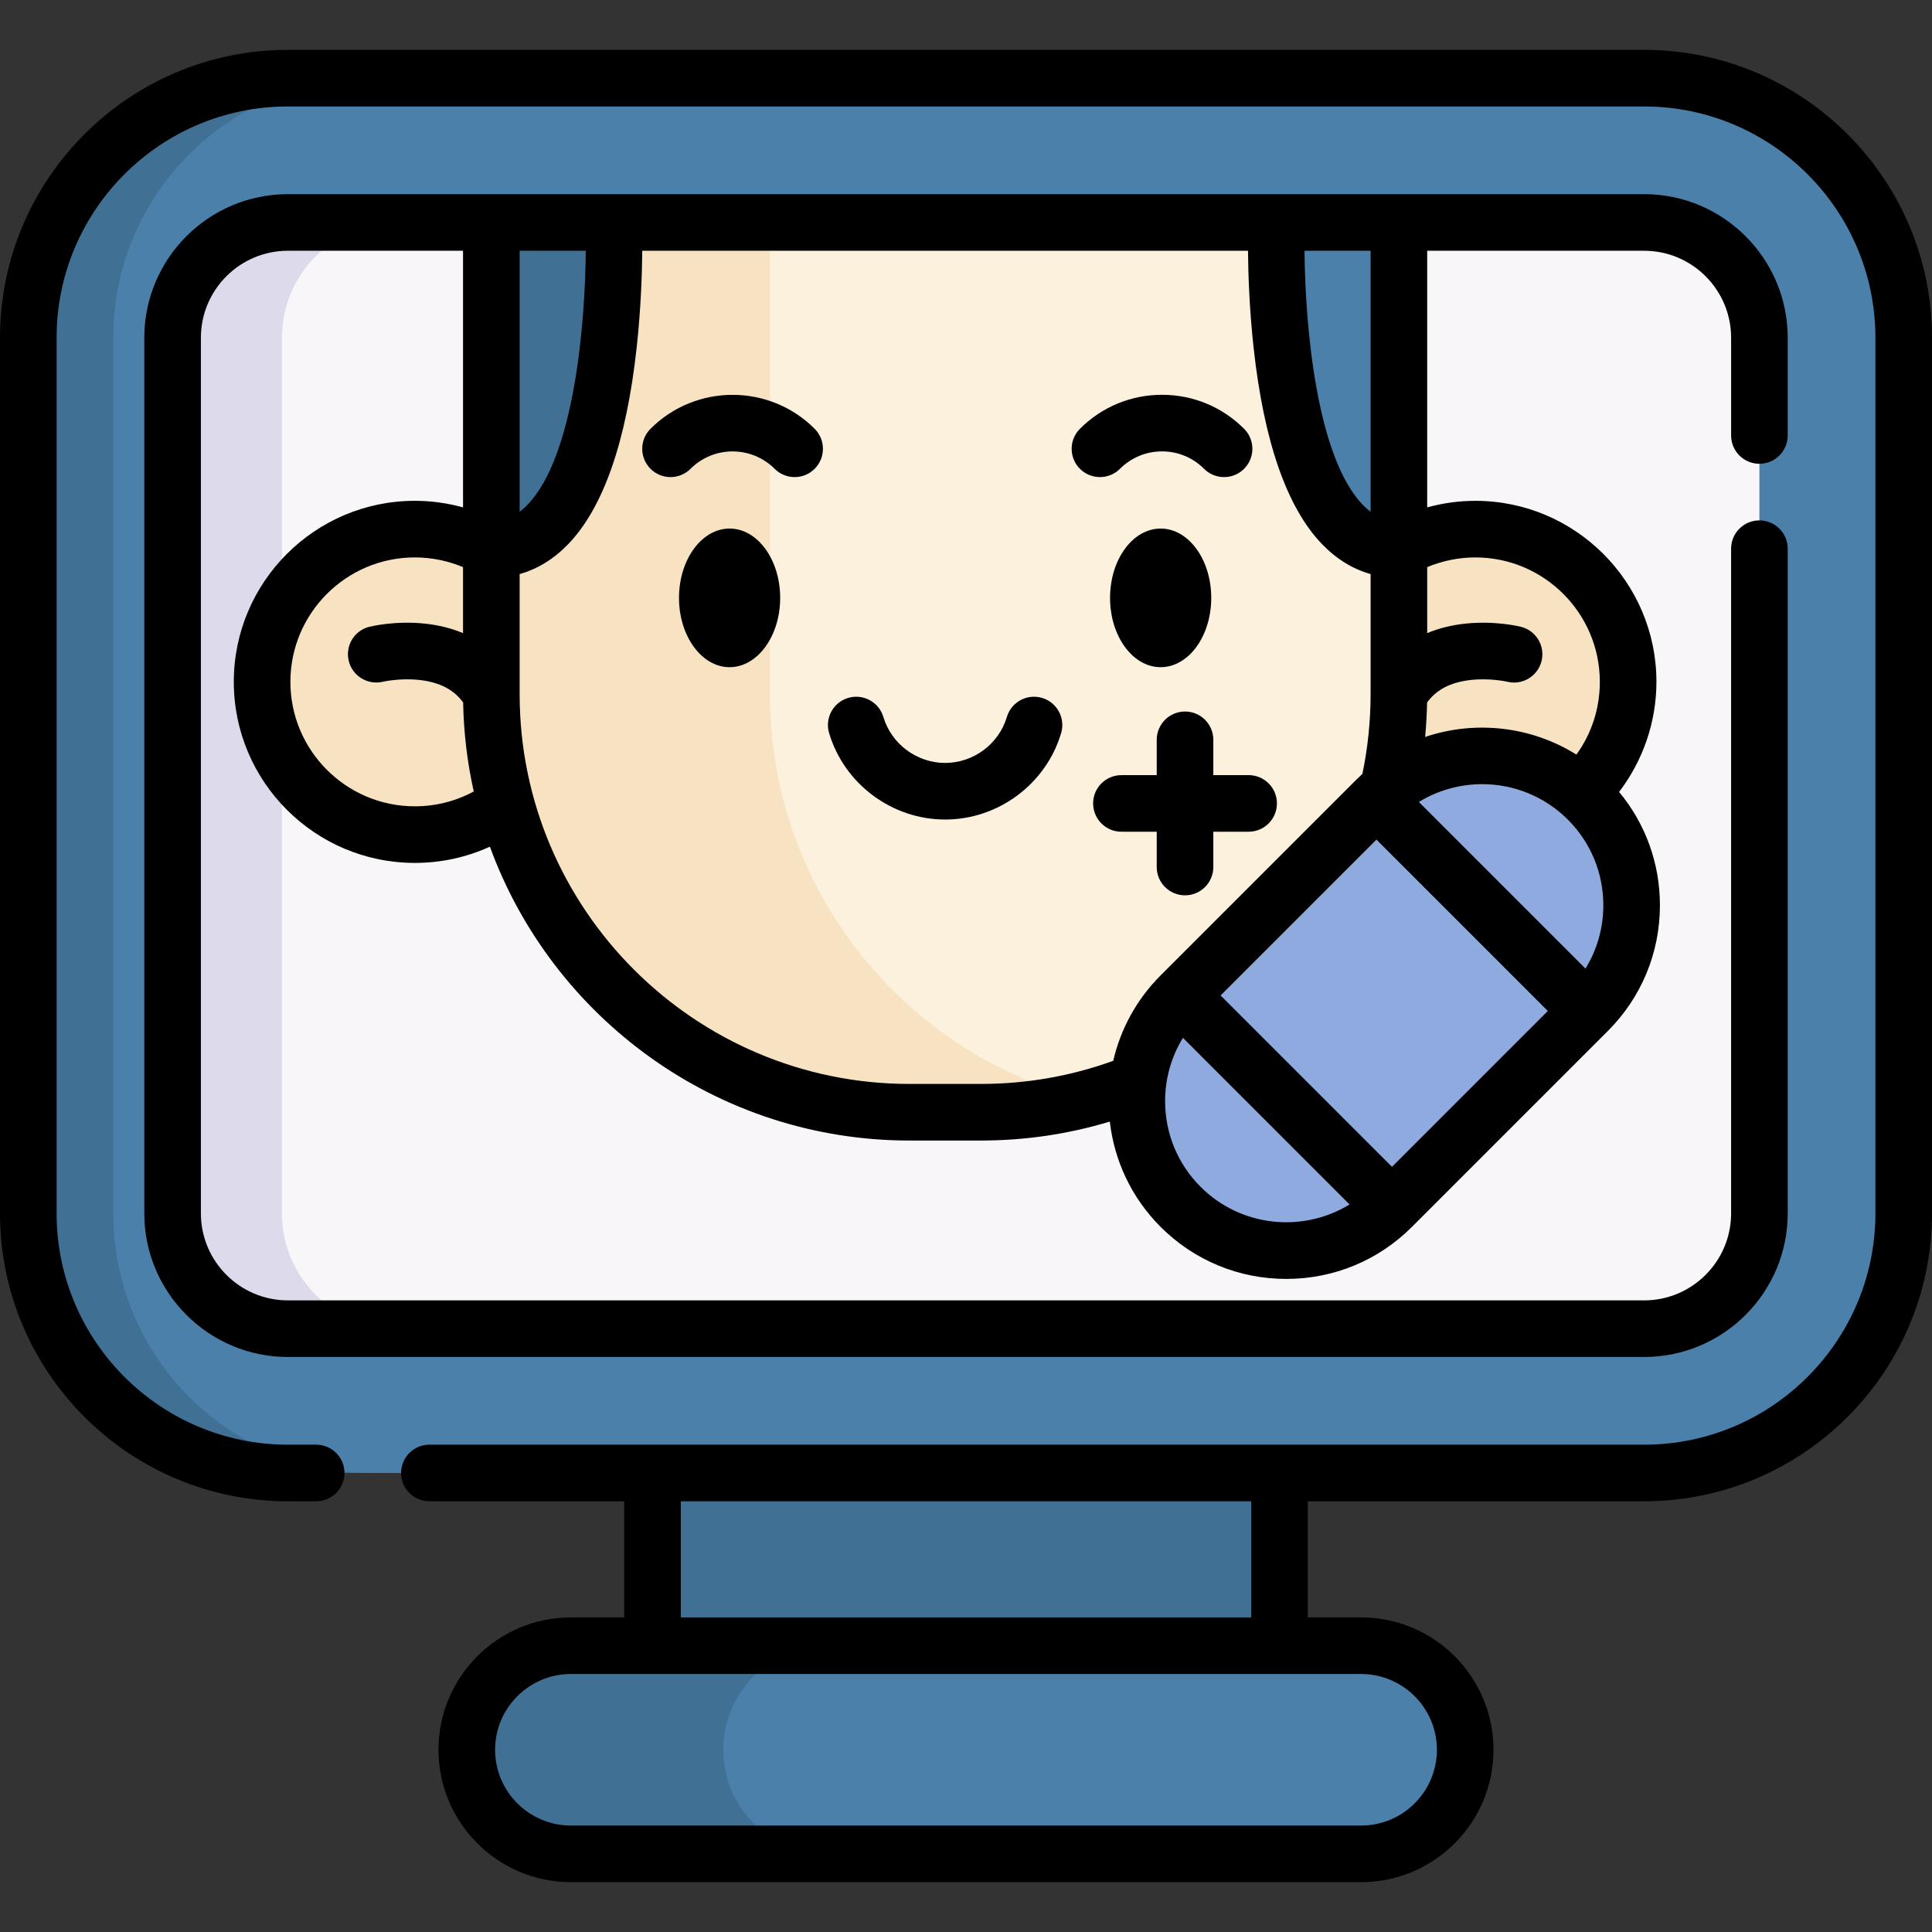 <?xml version="1.0" encoding="UTF-8"?> <svg xmlns="http://www.w3.org/2000/svg" id="Capa_1" height="512" viewBox="0 0 512 512" width="512"><rect x="0" y="0" width="512" height="512" fill="#333333" stroke="none"/> <g> <g> <g> <g> <path d="m172.917 370.85h166.165v88.607h-166.165z" fill="#407093"></path> <path d="m435.717 390.349h-359.434c-37.988 0-68.783-30.795-68.783-68.783v-232.068c0-37.988 30.795-68.783 68.783-68.783h359.434c37.988 0 68.783 30.795 68.783 68.783v232.067c0 37.988-30.795 68.784-68.783 68.784z" fill="#4a80aa"></path> <path d="m98.788 390.358h-22.503c-37.991 0-68.785-30.805-68.785-68.785v-232.072c0-37.991 30.794-68.785 68.785-68.785h22.503c-37.991 0-68.785 30.794-68.785 68.785v232.072c0 37.98 30.794 68.785 68.785 68.785z" fill="#407093"></path> <path d="m466.262 89.495v232.069c0 16.844-13.707 30.542-30.542 30.542h-359.433c-16.844 0-30.542-13.698-30.542-30.542v-232.069c0-16.834 13.698-30.542 30.542-30.542h359.433c16.835 0 30.542 13.707 30.542 30.542z" fill="#f9f6f9"></path> <path d="m105.256 352.107h-28.973c-16.834 0-30.542-13.698-30.542-30.542v-232.069c0-16.834 13.707-30.542 30.542-30.542h28.974c-16.834 0-30.542 13.707-30.542 30.542v232.069c0 16.845 13.707 30.542 30.541 30.542z" fill="#dddaec"></path> <path d="m360.714 491.286h-209.428c-15.231 0-27.579-12.347-27.579-27.579 0-15.231 12.347-27.579 27.579-27.579h209.428c15.231 0 27.579 12.347 27.579 27.579-.001 15.232-12.348 27.579-27.579 27.579z" fill="#4a80aa"></path> <path d="m219.247 491.292h-67.967c-15.233 0-27.572-12.352-27.572-27.584 0-7.623 3.085-14.506 8.069-19.503 4.997-4.997 11.893-8.081 19.503-8.081h67.967c-7.61 0-14.519 3.085-19.503 8.081-4.997 4.997-8.082 11.88-8.082 19.503 0 15.232 12.352 27.584 27.585 27.584z" fill="#407093"></path> </g> </g> <g> <g fill="#f7e3c1"> <circle cx="109.938" cy="180.706" r="40.479"></circle> <circle cx="390.994" cy="180.706" r="40.479"></circle> </g> <path d="m370.72 58.951v124.997c0 61.199-49.611 110.81-110.81 110.81h-18.884c-61.199 0-110.82-49.611-110.82-110.81v-124.997z" fill="#fbf1dd"></path> <path d="m370.72 58.956v86.694c-35.52-.02-32.423-86.694-32.423-86.694z" fill="#4a80aa"></path> <path d="m287.357 291.335c-8.778 2.238-17.974 3.423-27.447 3.423h-18.884c-61.204 0-110.82-49.616-110.82-110.82v-124.987s73.808.526 73.375.235c-.186-.124.434.067.434.291v124.472c0 51.716 35.438 95.155 83.342 107.386z" fill="#f7e3c1"></path> <path d="m130.209 58.961v86.694c35.52-.02 32.423-86.694 32.423-86.694z" fill="#407093"></path> </g> <g> <path d="m420.796 211.897c-15.47-15.47-40.551-15.47-56.021 0l-51.909 51.909c-15.47 15.47-15.47 40.551 0 56.021 15.47 15.47 40.551 15.47 56.021 0l51.909-51.909c15.469-15.47 15.469-40.551 0-56.021z" fill="#8eaadf"></path> </g> </g> <g> <path d="m435.72 13.214h-359.44c-42.061 0-76.28 34.219-76.28 76.28v232.07c0 42.066 34.219 76.29 76.28 76.29h7.51c4.142 0 7.5-3.358 7.5-7.5s-3.358-7.5-7.5-7.5h-7.51c-33.79 0-61.28-27.495-61.28-61.29v-232.07c0-33.79 27.49-61.28 61.28-61.28h359.44c33.79 0 61.28 27.49 61.28 61.28v232.07c0 33.795-27.49 61.29-61.28 61.29h-321.93c-4.142 0-7.5 3.358-7.5 7.5s3.358 7.5 7.5 7.5h51.627v30.775h-14.131c-19.342 0-35.079 15.736-35.079 35.079s15.736 35.079 35.079 35.079h209.428c19.342 0 35.079-15.736 35.079-35.079s-15.736-35.079-35.079-35.079h-14.131v-30.775h89.138c42.061 0 76.28-34.224 76.28-76.29v-232.07c-.001-42.061-34.22-76.28-76.281-76.28zm-54.928 450.494c0 11.071-9.007 20.079-20.079 20.079h-209.427c-11.071 0-20.079-9.007-20.079-20.079s9.007-20.079 20.079-20.079h209.428c11.071 0 20.078 9.007 20.078 20.079zm-49.209-35.079h-151.166v-30.775h151.165v30.775z"></path> <path d="m466.26 122.904c4.142 0 7.5-3.358 7.5-7.5v-25.91c0-20.975-17.069-38.04-38.05-38.04h-359.42c-20.981 0-38.05 17.065-38.05 38.04v232.07c0 20.981 17.069 38.05 38.05 38.05h359.42c20.981 0 38.05-17.069 38.05-38.05v-176.16c0-4.142-3.358-7.5-7.5-7.5s-7.5 3.358-7.5 7.5v176.16c0 12.709-10.34 23.05-23.05 23.05h-359.42c-12.709 0-23.05-10.34-23.05-23.05v-232.07c0-12.704 10.34-23.04 23.05-23.04h46.42v68.007c-4.143-1.142-8.44-1.739-12.774-1.739-26.456 0-47.979 21.523-47.979 47.979s21.523 47.979 47.979 47.979c6.967 0 13.702-1.476 19.891-4.305 16.554 45.386 60.154 77.878 111.203 77.878h18.88c11.709 0 23.169-1.689 34.199-5.022 1.171 10.2 5.647 20.09 13.454 27.898 8.898 8.898 20.729 13.799 33.313 13.799s24.415-4.9 33.313-13.799l51.908-51.909c8.898-8.898 13.799-20.729 13.799-33.313 0-11.099-3.817-21.609-10.822-30.042 6.35-8.308 9.895-18.592 9.895-29.162 0-26.456-21.524-47.98-47.98-47.98-4.332 0-8.628.597-12.77 1.739v-68.008h57.49c12.709 0 23.05 10.336 23.05 23.04v25.91c.001 4.142 3.359 7.5 7.501 7.5zm-311.027-56.45c-.149 19.2-2.998 54.428-15.449 67.331-.68.704-1.37 1.312-2.074 1.842v-69.173zm-45.297 147.227c-18.185 0-32.979-14.794-32.979-32.979s14.794-32.979 32.979-32.979c4.403 0 8.75.884 12.774 2.57v17.488c-3.114-1.298-6.561-2.158-10.323-2.536-7.593-.766-13.8.685-14.483.854-4.009.984-6.452 5.019-5.487 9.033.966 4.014 5.015 6.488 9.029 5.543.045-.011 4.591-1.062 9.801-.466 5.262.601 9.036 2.556 11.491 5.951.149 8.083 1.112 15.971 2.812 23.584-4.768 2.578-10.081 3.937-15.614 3.937zm131.094 73.573c-56.971 0-103.32-46.34-103.32-103.3v-31.819c4.746-1.336 9.056-3.984 12.868-7.934 9.306-9.644 15.409-27.148 18.138-52.025 1.121-10.219 1.431-19.522 1.488-25.722h160.528c.057 6.2.367 15.503 1.488 25.722 2.729 24.877 8.831 42.381 18.137 52.025 3.81 3.949 8.119 6.596 12.863 7.933v31.82c0 7.147-.735 14.247-2.175 21.144-.532.486-1.059.981-1.573 1.496l-51.908 51.909c-6.453 6.453-10.629 14.329-12.548 22.625-11.216 4.062-23.004 6.126-35.105 6.126zm174.462-70.054c6.065 6.065 9.405 14.129 9.405 22.707 0 6.018-1.65 11.78-4.726 16.78l-44.158-44.158c5.127-3.141 10.947-4.719 16.772-4.719 8.223 0 16.447 3.131 22.707 9.39zm-25.954 71.368-20.651 20.651-45.414-45.414 20.651-20.651 20.651-20.651 45.414 45.414zm-71.368 25.955c-6.065-6.065-9.405-14.129-9.405-22.707 0-6.018 1.65-11.78 4.726-16.78l44.158 44.158c-12.365 7.575-28.785 6.023-39.479-4.671zm72.82-166.799c18.185 0 32.98 14.795 32.98 32.98 0 7.053-2.177 13.711-6.207 19.268-12.091-7.562-26.885-9.123-40.092-4.672.289-3.029.462-6.075.518-9.131 2.454-3.401 6.23-5.359 11.497-5.96 5.175-.59 9.692.44 9.8.465 4.012.969 8.055-1.491 9.04-5.504.987-4.023-1.473-8.084-5.496-9.071-.683-.168-6.891-1.617-14.483-.854-3.763.378-7.211 1.238-10.325 2.537v-17.485c4.022-1.689 8.367-2.573 12.768-2.573zm-27.77-12.102c-.701-.527-1.388-1.132-2.064-1.833-12.431-12.874-15.292-48.123-15.45-67.335h17.514z"></path> <path d="m193.349 140.073c-7.393 0-13.407 8.24-13.407 18.369s6.014 18.369 13.407 18.369 13.407-8.24 13.407-18.369-6.014-18.369-13.407-18.369z"></path> <ellipse cx="307.583" cy="158.442" rx="13.407" ry="18.369"></ellipse> <path d="m172.392 113.632c-2.929 2.929-2.929 7.678 0 10.606 2.929 2.929 7.678 2.929 10.606 0 6.145-6.145 16.143-6.145 22.287 0 1.464 1.464 3.384 2.197 5.303 2.197s3.839-.732 5.303-2.197c2.929-2.929 2.929-7.678 0-10.606-11.993-11.993-31.506-11.993-43.499 0z"></path> <path d="m296.803 124.239c2.977-2.977 6.934-4.616 11.144-4.616s8.167 1.639 11.144 4.616c1.464 1.464 3.384 2.197 5.303 2.197s3.839-.732 5.303-2.197c2.929-2.929 2.929-7.678 0-10.606-5.81-5.81-13.534-9.009-21.75-9.009s-15.941 3.2-21.75 9.009c-2.929 2.929-2.929 7.678 0 10.606 2.928 2.929 7.677 2.928 10.606 0z"></path> <path d="m276.155 184.953c-3.972-1.18-8.146 1.084-9.325 5.055-2.128 7.169-8.858 12.176-16.364 12.176-7.498 0-14.228-5.01-16.367-12.185-1.184-3.97-5.361-6.227-9.331-5.044-3.969 1.184-6.228 5.361-5.044 9.331 4.02 13.482 16.662 22.898 30.742 22.898 14.097 0 26.739-9.419 30.744-22.907 1.179-3.97-1.084-8.145-5.055-9.324z"></path> <path d="m297.189 220.415h9.355v9.355c0 4.142 3.358 7.5 7.5 7.5s7.5-3.358 7.5-7.5v-9.355h9.355c4.142 0 7.5-3.358 7.5-7.5s-3.358-7.5-7.5-7.5h-9.355v-9.355c0-4.142-3.358-7.5-7.5-7.5s-7.5 3.358-7.5 7.5v9.355h-9.355c-4.142 0-7.5 3.358-7.5 7.5s3.358 7.5 7.5 7.5z"></path> </g> </g> </svg> 